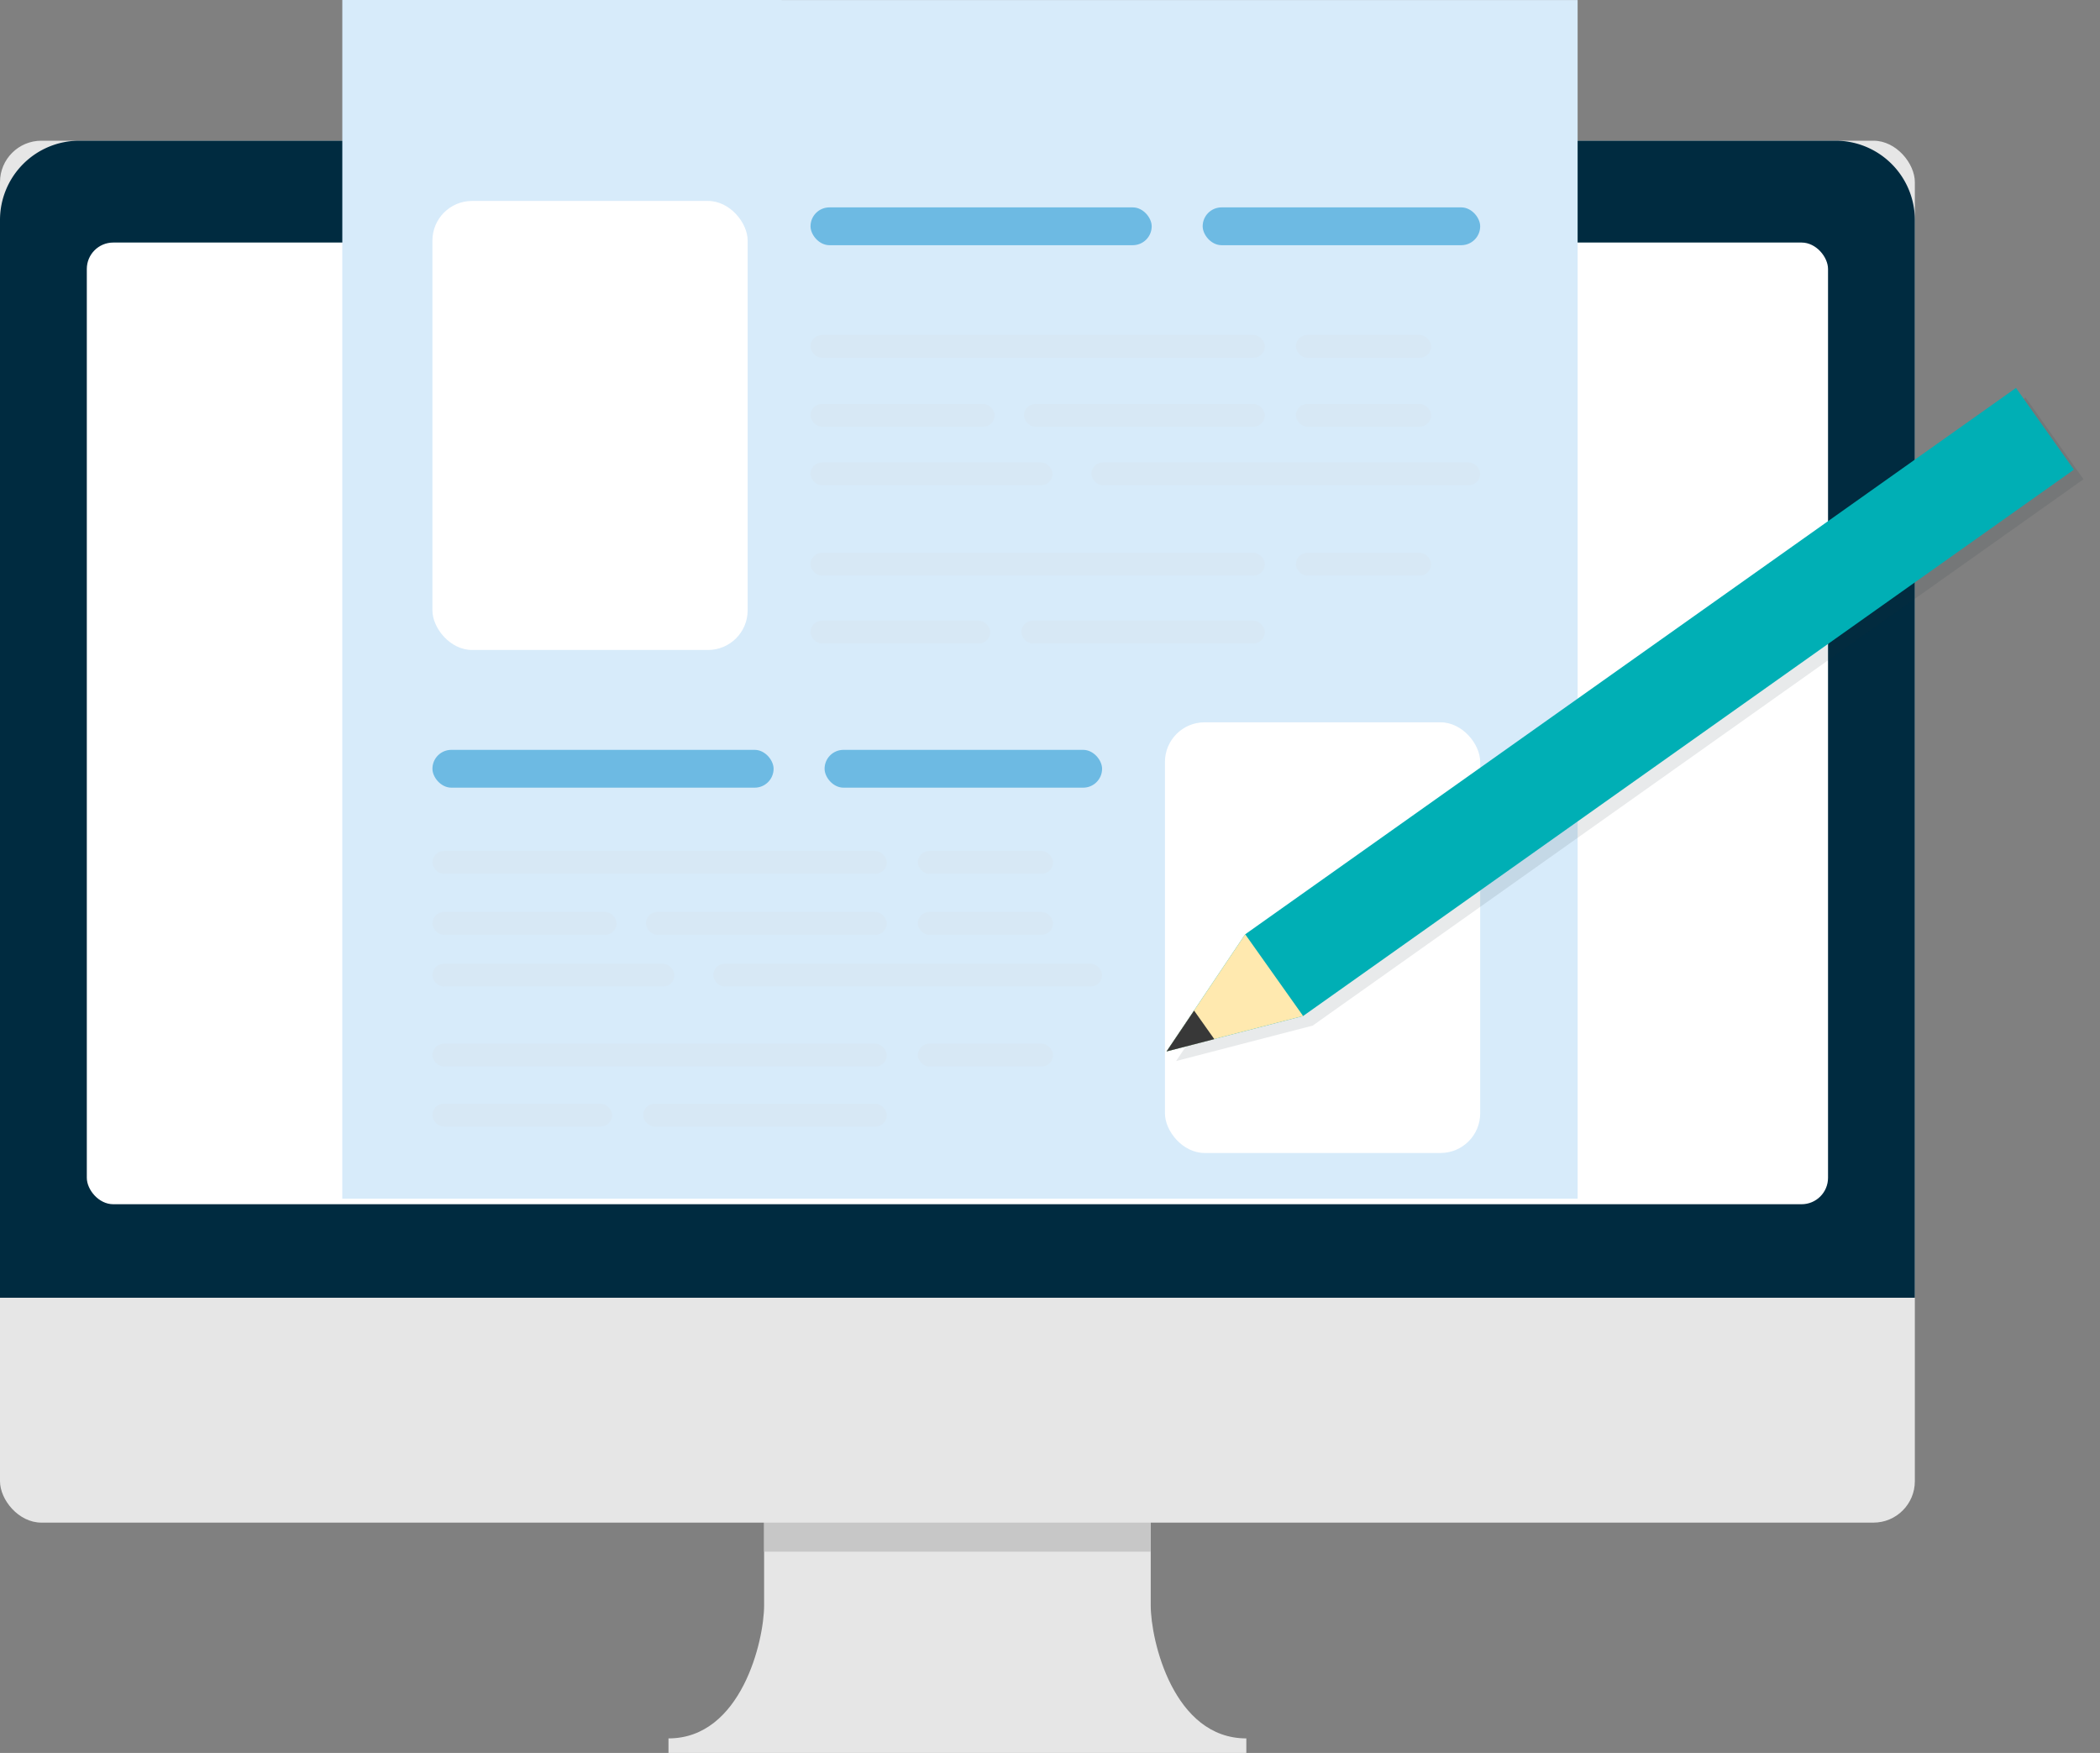 <svg xmlns="http://www.w3.org/2000/svg" width="158.861" height="132.614"><rect width="100%" height="100%" fill="#808080" stroke="none"/><g transform="translate(-1187.358 -3215.537)"><g transform="translate(1187.358 3226.181)"><path fill="#e6e6e6" d="M87.05 110.805v-10.22H57.803v10.22c0 2.674-1.73 10.064-7.234 10.064v1.1h43.713v-1.1c-5.502-.001-7.232-7.39-7.232-10.064Z"/><path fill="#c7c7c7" d="M57.803 102.639H87.05v4.105H57.803z"/><rect width="144.854" height="104.545" fill="#e6e6e6" rx="3.133"/><path fill="#002b40" d="M6 0h132.854a6 6 0 0 1 6 6v81.534H0V6a6 6 0 0 1 6-6Z"/><rect width="131.72" height="72.753" fill="#fff" rx="2" transform="translate(6.567 7.705)"/></g><path fill="#d7ebfa" d="M1306.702 3306.219h-93.449v-90.682l93.449.006v90.676Z"/><g transform="translate(1248.671 3231.226)"><rect width="25.808" height="2.86" fill="#6dbae3" rx="1.43" style="mix-blend-mode:multiply;isolation:isolate" transform="rotate(180 12.905 1.43)"/><g fill="#d7e8f5" style="mix-blend-mode:multiply;isolation:isolate" transform="translate(0 9.653)"><rect width="34.372" height="1.726" rx=".863" transform="rotate(180 17.186 .863)"/><rect width="18.308" height="1.726" rx=".863" transform="rotate(180 9.154 5.684)"/><rect width="34.372" height="1.726" rx=".863" transform="rotate(180 17.186 9.103)"/><rect width="13.595" height="1.726" rx=".863" transform="rotate(180 6.797 11.67)"/><rect width="18.425" height="1.726" rx=".863" transform="rotate(180 17.186 11.67)"/><rect width="10.227" height="1.726" rx=".863" transform="rotate(180 23.473 9.103)"/><rect width="29.41" height="1.726" rx=".863" transform="rotate(180 25.33 5.684)"/><rect width="13.932" height="1.726" rx=".863" transform="rotate(180 6.966 3.47)"/><rect width="10.227" height="1.726" rx=".863" transform="rotate(180 23.473 .863)"/><rect width="10.227" height="1.726" rx=".863" transform="rotate(180 23.473 3.47)"/><rect width="18.223" height="1.726" rx=".863" transform="rotate(180 17.186 3.47)"/></g><rect width="20.993" height="2.86" fill="#6dbae3" rx="1.43" style="mix-blend-mode:multiply;isolation:isolate" transform="rotate(180 25.33 1.43)"/></g><g style="mix-blend-mode:multiply;isolation:isolate" transform="translate(1220.069 3272.265)"><rect width="25.808" height="2.86" fill="#6dbae3" rx="1.43" transform="rotate(180 12.905 1.43)"/><g fill="#d7e8f5" transform="translate(0 7.653)"><rect width="34.372" height="1.726" rx=".863" transform="rotate(180 17.186 .863)"/><rect width="18.308" height="1.726" rx=".863" transform="rotate(180 9.154 5.127)"/><rect width="34.372" height="1.726" rx=".863" transform="rotate(180 17.186 8.151)"/><rect width="13.595" height="1.726" rx=".863" transform="rotate(180 6.797 10.422)"/><rect width="18.425" height="1.726" rx=".863" transform="rotate(180 17.186 10.423)"/><rect width="10.227" height="1.726" rx=".863" transform="rotate(180 23.473 8.151)"/><rect width="29.41" height="1.726" rx=".863" transform="rotate(180 25.33 5.127)"/><rect width="13.932" height="1.726" rx=".863" transform="rotate(180 6.966 3.169)"/><rect width="10.227" height="1.726" rx=".863" transform="rotate(180 23.473 .863)"/><rect width="10.227" height="1.726" rx=".863" transform="rotate(180 23.473 3.169)"/><rect width="18.223" height="1.726" rx=".863" transform="rotate(180 17.186 3.169)"/></g><rect width="20.993" height="2.86" fill="#6dbae3" rx="1.43" transform="rotate(180 25.33 1.43)"/></g><rect width="23.848" height="33.971" fill="#fff" rx="3" transform="translate(1220.069 3230.738)"/><rect width="23.848" height="32.581" fill="#fff" rx="3" transform="translate(1275.484 3270.181)"/><path fill="#1a2f3b" d="m1282.28 3286.944-5.95 8.86 10.331-2.679 58.31-41.333-4.382-6.182Z" opacity=".1"/><path fill="#00afb5" d="m1281.555 3286.218-5.95 8.861 10.331-2.68 58.31-41.333-4.382-6.182Z"/><path fill="#ffe9af" d="m1285.937 3292.399-10.332 2.681 5.95-8.863Z"/><path fill="#383838" d="m1275.605 3295.08 3.613-.931-1.53-2.16Z"/></g></svg>